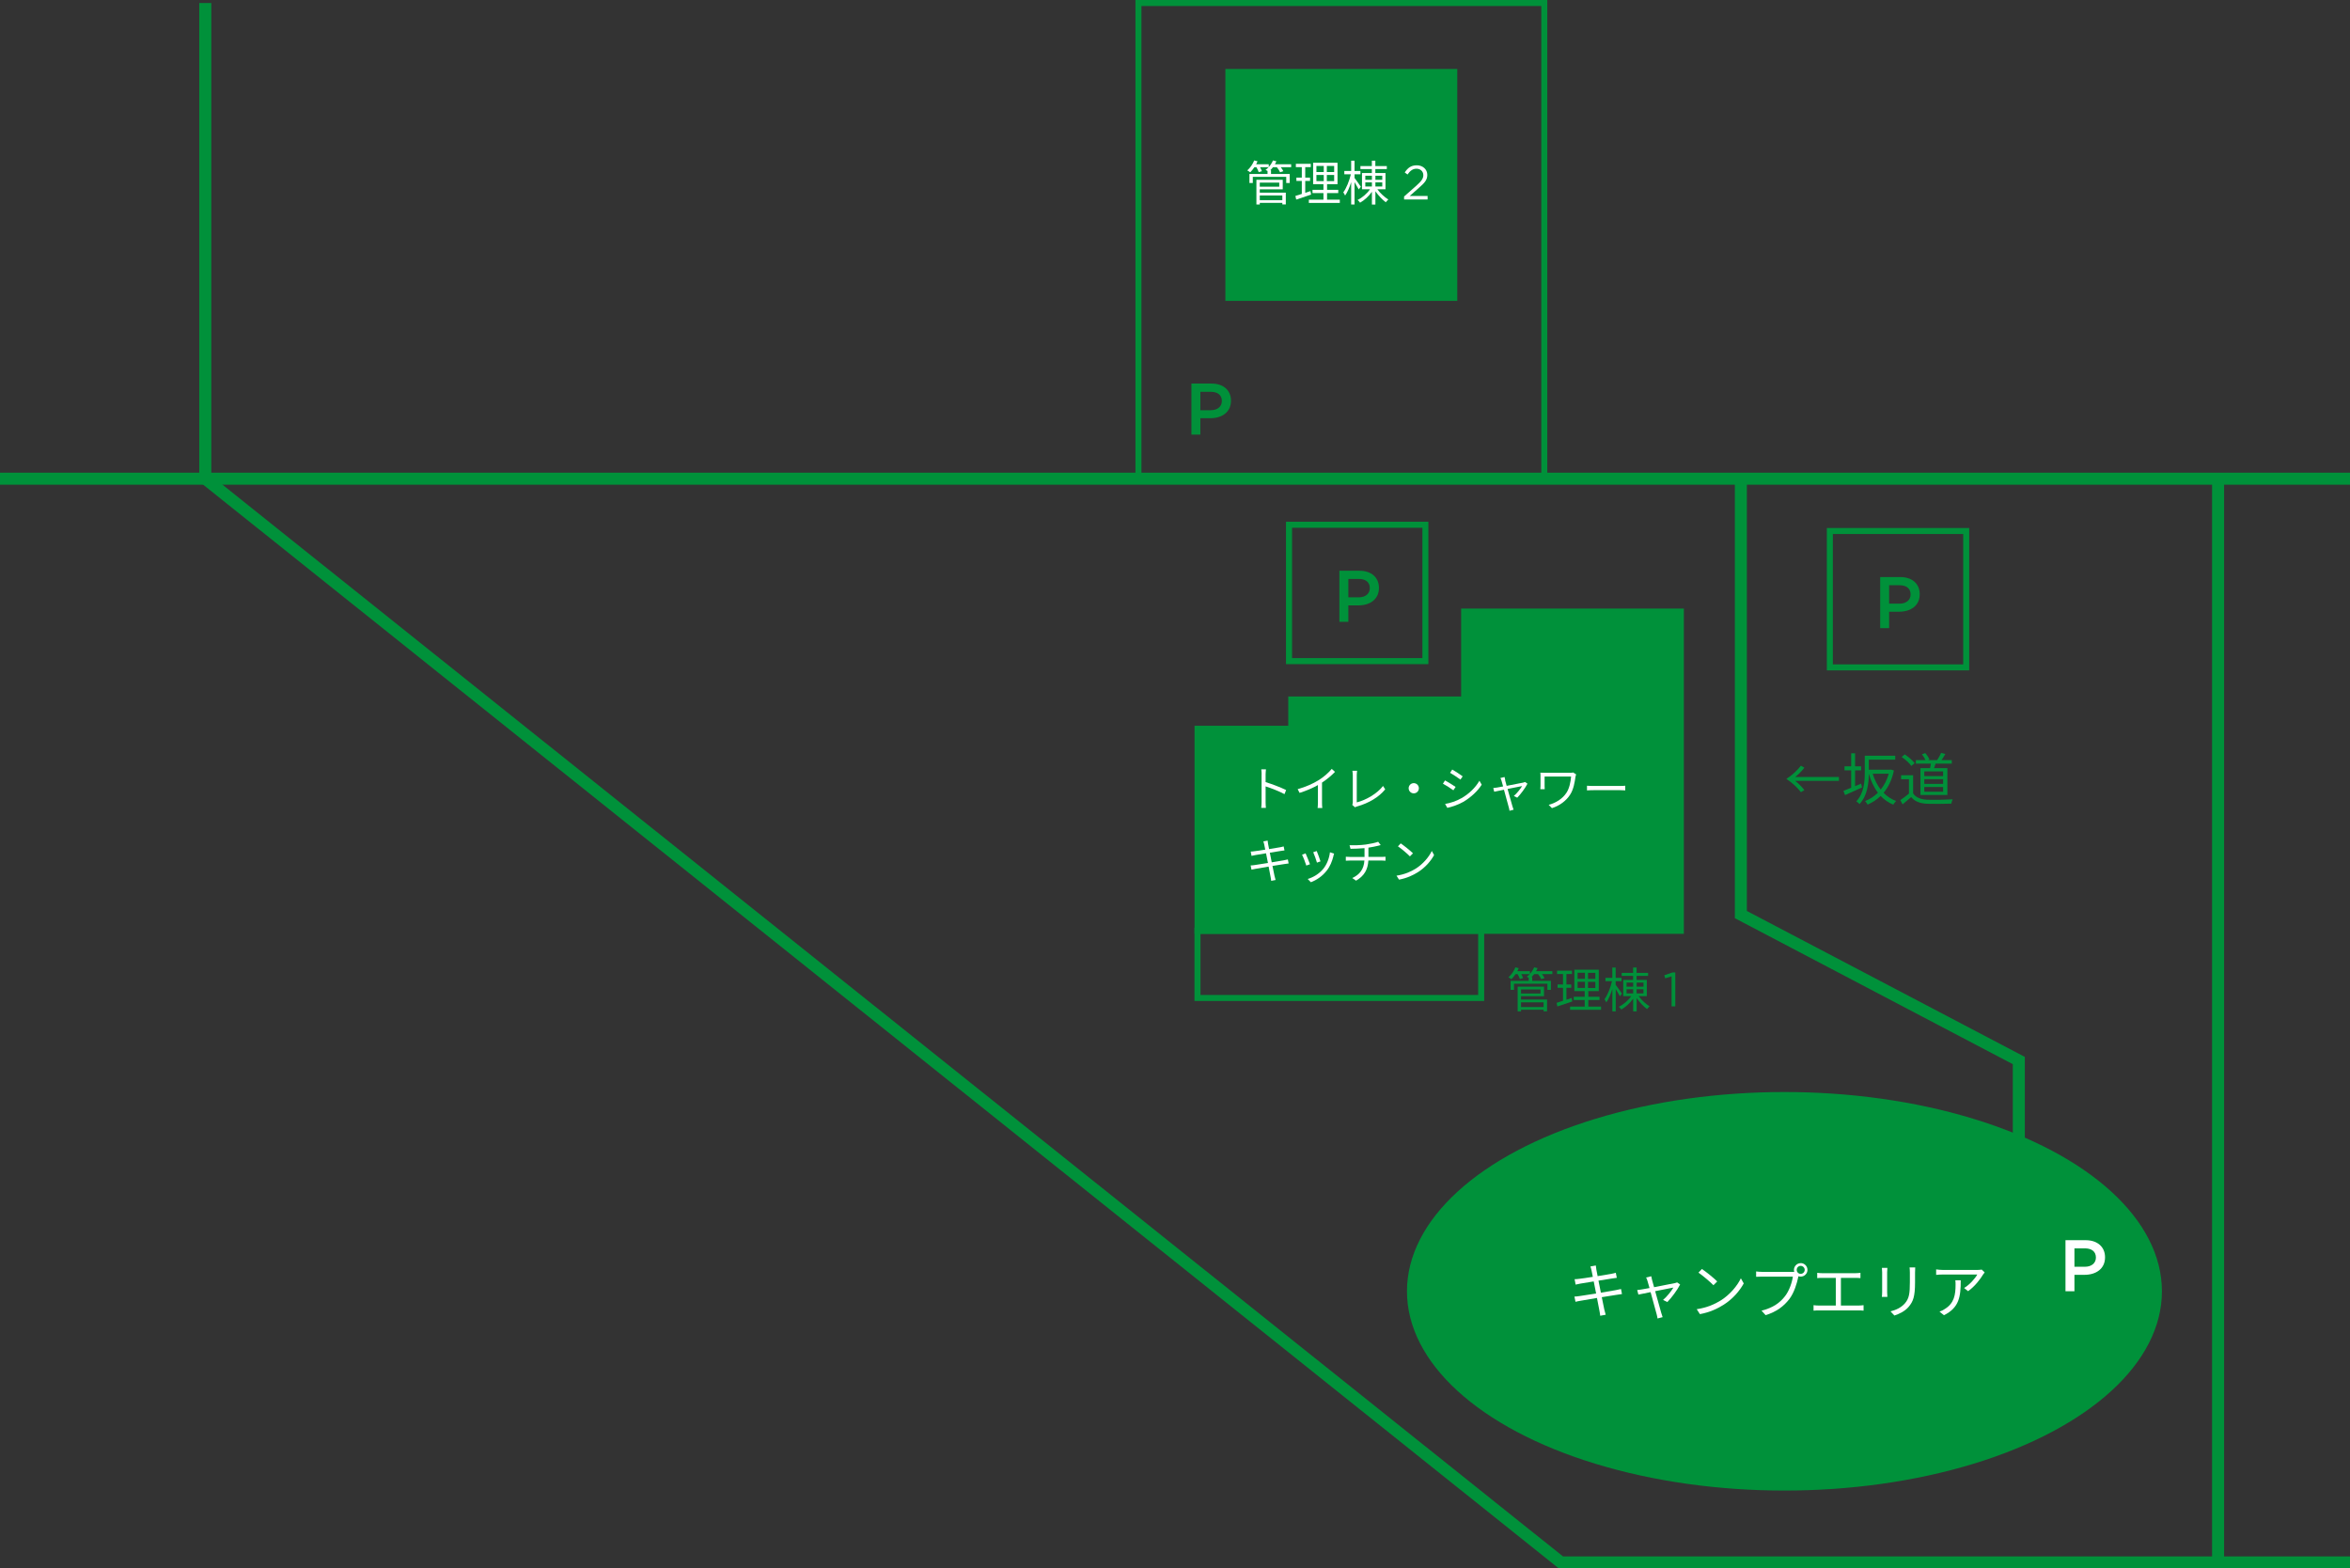 <?xml version="1.0" encoding="UTF-8"?><svg id="b" xmlns="http://www.w3.org/2000/svg" width="390.84" height="260.84" viewBox="0 0 390.84 260.84"><rect x="0" y="0" width="390.84" height="260.84" fill="#333333" stroke="none"/><defs><style>.d{fill:#fff;}.e{fill:#00913a;}</style></defs><g id="c"><ellipse class="e" cx="296.78" cy="214.75" rx="62.78" ry="33.14"/><polygon class="e" points="243.01 101.21 243.01 115.83 214.26 115.83 214.26 120.7 198.67 120.7 198.67 155.3 214.26 155.3 221.81 155.3 243.01 155.3 253.73 155.3 280.05 155.3 280.05 101.21 243.01 101.21"/><rect class="e" x="367.9" y="79.61" width="2" height="180.24"/><path class="e" d="M258.2,162h-1.75c.18.22.34.47.43.66l-.54.18c-.09-.23-.31-.56-.54-.84h-.64c-.14.18-.3.35-.45.5h.12v.62h3.11v1.5h-.58v-1.02h-5.56v1.02h-.56v-1.5h3.01v-.5c-.11-.07-.24-.14-.33-.18.18-.13.34-.27.5-.44h-1.42c.14.23.26.48.31.66l-.53.16c-.06-.22-.22-.54-.38-.82h-.34c-.22.33-.46.62-.69.85-.11-.09-.34-.25-.49-.32.48-.42.91-1.04,1.15-1.66l.55.14c-.06.17-.14.34-.23.5h2.1v.46c.29-.33.54-.7.7-1.1l.57.14c-.07.17-.15.34-.25.5h2.71v.5ZM252.97,166.23h4.33v1.96h-.58v-.26h-3.75v.27h-.56v-4.11h4.38v1.59h-3.82v.54ZM252.97,164.55v.68h3.24v-.68h-3.24ZM252.97,166.7v.78h3.75v-.78h-3.75Z"/><path class="e" d="M261.5,166.55c-.86.29-1.77.6-2.48.83l-.14-.6c.29-.09.66-.2,1.07-.34v-2.16h-.9v-.55h.9v-1.74h-.99v-.56h2.48v.56h-.92v1.74h.8v.55h-.8v1.98l.87-.29.1.57ZM266.28,167.4v.54h-5.15v-.54h2.43v-1.09h-1.82v-.54h1.82v-.94h-1.72v-3.56h4.06v3.56h-1.74v.94h1.86v.54h-1.86v1.09h2.12ZM262.38,162.79h1.22v-1.01h-1.22v1.01ZM262.38,164.3h1.22v-1.02h-1.22v1.02ZM265.33,161.79h-1.22v1.01h1.22v-1.01ZM265.33,163.29h-1.22v1.02h1.22v-1.02Z"/><path class="e" d="M269.42,165.69c-.14-.27-.45-.8-.7-1.21v3.72h-.56v-3.72c-.27.87-.63,1.71-1.01,2.23-.06-.16-.21-.39-.3-.53.5-.67,1.01-1.92,1.25-3.01h-1.09v-.55h1.14v-1.71h.56v1.71h.98v.55h-.98v.61c.24.3.89,1.23,1.04,1.46l-.34.46ZM272.53,165.66c.47.66,1.22,1.33,1.82,1.7-.13.11-.32.32-.42.46-.55-.41-1.25-1.13-1.73-1.83v2.21h-.58v-2.12c-.52.74-1.27,1.42-1.97,1.81-.1-.14-.27-.35-.41-.46.74-.35,1.57-1.05,2.06-1.77h-1.33v-2.7h1.64v-.66h-1.9v-.5h1.9v-.9h.58v.9h1.91v.5h-1.91v.66h1.7v2.7h-1.37ZM270.52,164.09h1.1v-.68h-1.1v.68ZM270.52,165.21h1.1v-.69h-1.1v.69ZM272.2,163.41v.68h1.14v-.68h-1.14ZM273.33,164.52h-1.14v.69h1.14v-.69Z"/><path class="e" d="M278.01,162.37l-1.06.33-.15-.51,1.37-.47h.46v5.64h-.62v-4.98Z"/><path class="e" d="M198.15,63.79h3.35c1.98,0,3.23,1.13,3.23,2.84v.02c0,1.91-1.53,2.9-3.4,2.9h-1.69v2.73h-1.49v-8.5ZM201.38,68.22c1.13,0,1.83-.63,1.83-1.52v-.02c0-1-.72-1.52-1.83-1.52h-1.74v3.06h1.74Z"/><path class="e" d="M237.56,110.45h-23.68v-23.68h23.68v23.68ZM214.89,109.45h21.68v-21.68h-21.68v21.68Z"/><path class="e" d="M222.76,94.92h3.35c1.98,0,3.23,1.13,3.23,2.84v.02c0,1.91-1.53,2.9-3.4,2.9h-1.69v2.73h-1.49v-8.5ZM225.99,99.34c1.13,0,1.83-.63,1.83-1.52v-.02c0-1-.72-1.52-1.83-1.52h-1.74v3.06h1.74Z"/><path class="e" d="M327.51,111.49h-23.68v-23.68h23.68v23.68ZM304.83,110.49h21.68v-21.68h-21.68v21.68Z"/><path class="e" d="M312.7,95.97h3.35c1.98,0,3.23,1.13,3.23,2.84v.02c0,1.91-1.53,2.9-3.4,2.9h-1.69v2.73h-1.49v-8.5ZM315.93,100.39c1.13,0,1.83-.63,1.83-1.52v-.02c0-1-.72-1.52-1.83-1.52h-1.74v3.06h1.74Z"/><path class="d" d="M343.52,206.25h3.35c1.98,0,3.23,1.13,3.23,2.84v.02c0,1.91-1.53,2.9-3.4,2.9h-1.69v2.73h-1.49v-8.5ZM346.75,210.67c1.13,0,1.83-.63,1.83-1.52v-.02c0-1-.72-1.52-1.83-1.52h-1.74v3.06h1.74Z"/><path class="d" d="M264.51,210.62l.9-.16c.01.19.06.47.09.69.02.11.09.52.21,1.08.97-.16,1.89-.31,2.31-.39.29-.05.54-.12.71-.17l.17.84c-.15.02-.46.06-.72.1-.46.07-1.37.22-2.33.37.13.62.27,1.33.4,2,1.01-.16,1.96-.33,2.46-.42.39-.07.67-.13.89-.19l.16.84c-.21.02-.53.07-.9.13-.55.09-1.48.24-2.46.39.2.98.36,1.78.41,2.01.07.29.15.63.24.91l-.91.17c-.05-.34-.08-.64-.15-.94-.04-.22-.2-1.03-.39-2.02-1.13.19-2.2.37-2.69.46-.39.07-.67.12-.88.18l-.18-.87c.23,0,.62-.05.88-.09.5-.07,1.59-.24,2.73-.42-.14-.68-.28-1.39-.4-2.01-.95.15-1.82.29-2.2.36-.28.05-.51.1-.81.17l-.17-.9c.25,0,.51-.03.83-.07.39-.04,1.26-.17,2.2-.32-.11-.54-.18-.93-.21-1.05-.05-.26-.12-.48-.19-.68Z"/><path class="d" d="M274.77,212.89c.06.22.18.65.33,1.18,1.41-.27,3.11-.6,3.45-.68.12-.03.28-.07.38-.12l.5.35c-.42.85-1.45,2.25-2.13,2.92l-.71-.35c.63-.54,1.38-1.46,1.72-2.06-.23.04-1.64.32-3.03.6.4,1.44.89,3.2,1.02,3.64.06.19.16.5.22.68l-.85.22c-.03-.22-.08-.48-.15-.73-.13-.45-.61-2.22-1-3.65-.94.19-1.76.35-2.03.41l-.2-.76c.28-.02.53-.06.83-.11.14-.02.61-.11,1.22-.22-.15-.53-.27-.96-.33-1.15-.07-.25-.15-.45-.24-.6l.86-.21c.03.17.08.39.14.64Z"/><path class="d" d="M286.19,216.27c1.54-.97,2.76-2.45,3.34-3.68l.48.85c-.68,1.25-1.85,2.61-3.36,3.56-1,.63-2.26,1.24-3.93,1.55l-.53-.82c1.75-.26,3.05-.87,4-1.46ZM285.6,213.11l-.63.63c-.5-.52-1.75-1.59-2.49-2.09l.57-.61c.71.47,1.99,1.51,2.55,2.07Z"/><path class="d" d="M299.48,210.06c.62,0,1.13.51,1.13,1.13s-.51,1.12-1.13,1.12c-.13,0-.26-.02-.38-.06,0,.03,0,.07-.02.11-.21,1.05-.7,2.66-1.49,3.69-.91,1.17-2.1,2.1-3.94,2.67l-.68-.75c1.94-.48,3.07-1.33,3.9-2.4.71-.91,1.18-2.3,1.31-3.26h-5.11c-.4,0-.74.02-1,.03v-.89c.28.04.67.07,1,.07h5.02c.09,0,.2,0,.32,0-.03-.1-.05-.21-.05-.32,0-.62.5-1.13,1.12-1.13ZM299.48,211.85c.37,0,.67-.3.67-.66s-.3-.67-.67-.67-.66.3-.66.67.3.66.66.66Z"/><path class="d" d="M303.07,211.74h5.5c.3,0,.61-.03.85-.06v.88c-.25-.03-.57-.04-.85-.04h-2.4v4.6h2.94c.3,0,.57-.03.83-.06v.91c-.27-.04-.63-.04-.83-.04h-6.61c-.27,0-.57,0-.88.04v-.91c.3.04.61.06.88.06h2.82v-4.6h-2.25c-.19,0-.59,0-.84.04v-.88c.26.04.64.06.84.06Z"/><path class="d" d="M313.86,211.58v3.34c0,.25.02.58.04.76h-.92c.02-.15.05-.47.05-.77v-3.33c0-.18-.02-.53-.04-.72h.91c-.02.19-.04.48-.04.72ZM318.5,211.65v1.62c0,2.4-.33,3.19-1.05,4.05-.65.78-1.65,1.21-2.38,1.46l-.65-.69c.92-.23,1.77-.63,2.39-1.33.71-.83.83-1.64.83-3.53v-1.58c0-.34-.02-.62-.05-.87h.94c-.02.25-.03.53-.03.87Z"/><path class="d" d="M329.81,211.97c-.4.68-1.35,1.97-2.49,2.76l-.66-.53c.92-.53,1.86-1.62,2.19-2.24h-5.7c-.37,0-.75.02-1.14.06v-.91c.35.05.77.09,1.14.09h5.74c.19,0,.55-.03.7-.06l.49.47c-.07.1-.2.25-.27.36ZM323.31,218.73l-.74-.6c.28-.09.62-.25.9-.45,1.55-.95,1.77-2.37,1.77-4.04,0-.24,0-.46-.04-.72h.9c0,2.71-.24,4.54-2.79,5.81Z"/><path class="e" d="M300.09,131.41l-.57.33c-.63-.83-1.58-1.66-2.42-2.2.84-.54,1.79-1.37,2.42-2.2l.57.33c-.42.58-1.05,1.18-1.53,1.55h7.28v.64h-7.28c.48.37,1.11.96,1.53,1.55Z"/><path class="e" d="M309.68,130.96c-.98.44-2.02.91-2.82,1.27l-.27-.71c.36-.13.8-.31,1.29-.51v-2.9h-1.11v-.67h1.11v-2.16h.65v2.16h1v.67h-1v2.64c.33-.14.67-.28,1-.43l.15.64ZM314.98,128.16c-.32,1.54-.93,2.76-1.71,3.69.58.6,1.27,1.06,2.08,1.36-.15.14-.37.42-.47.61-.82-.34-1.51-.83-2.1-1.45-.64.62-1.38,1.1-2.17,1.44-.08-.18-.28-.45-.42-.59.77-.29,1.51-.76,2.14-1.39-.67-.87-1.17-1.94-1.52-3.16,0,1.57-.24,3.67-1.54,5.05-.1-.13-.39-.37-.54-.45,1.28-1.35,1.41-3.28,1.41-4.75v-2.84h5.07v.66h-4.4v1.67h3.59l.12-.03.46.16ZM311.46,128.68c.31,1,.75,1.89,1.33,2.63.59-.72,1.05-1.61,1.34-2.63h-2.67Z"/><path class="e" d="M318.18,131.94c.44.69,1.27,1.01,2.35,1.06,1.03.04,3.13,0,4.23-.07-.08.17-.2.5-.23.72-1.03.04-2.97.06-4,.02-1.23-.05-2.07-.39-2.67-1.11-.45.4-.93.8-1.43,1.21l-.38-.71c.43-.28.96-.68,1.44-1.08v-2.39h-1.31v-.66h2v3.01ZM317.88,127.38c-.29-.45-.99-1.08-1.61-1.49l.52-.43c.6.4,1.31,1,1.64,1.46l-.56.46ZM321,127.75c.05-.24.1-.5.14-.75h-2.5v-.59h1.6c-.12-.29-.36-.67-.59-.96l.54-.21c.29.3.58.75.7,1.07l-.25.1h1.54c.23-.34.51-.86.66-1.2l.7.18c-.2.35-.43.73-.64,1.02h1.71v.59h-2.69c-.08.25-.18.52-.26.75h2.22v4.46h-4.48v-4.46h1.62ZM323.17,128.29h-3.13v.78h3.13v-.78ZM323.17,129.58h-3.13v.78h3.13v-.78ZM323.17,130.88h-3.13v.79h3.13v-.79Z"/><path class="d" d="M209.83,128.77c0-.22-.02-.58-.06-.83h.78c-.02.25-.06.59-.06.83v1.3c1.06.32,2.57.9,3.41,1.32l-.27.68c-.87-.47-2.25-1.01-3.14-1.29,0,1.2,0,2.41,0,2.64,0,.25.02.68.05.94h-.78c.04-.26.06-.65.06-.94v-4.65Z"/><path class="d" d="M219.31,129.75c.83-.52,1.63-1.21,2.18-1.88l.54.5c-.61.63-1.34,1.24-2.16,1.78v3.37c0,.3.02.7.05.86h-.78c.02-.15.05-.55.05-.86v-2.96c-.84.48-1.94.96-3.05,1.3l-.32-.62c1.38-.38,2.61-.94,3.49-1.5Z"/><path class="d" d="M224.99,133.48v-4.57c0-.21-.04-.57-.07-.73h.79c-.03.2-.06.5-.06.73v4.53c1.53-.38,3.38-1.44,4.37-2.73l.36.56c-1.04,1.29-2.69,2.28-4.68,2.85-.09.02-.21.06-.34.14l-.46-.4c.06-.13.08-.23.08-.39Z"/><path class="d" d="M235.98,131.09c0,.47-.38.85-.85.85s-.85-.38-.85-.85.38-.85.85-.85.85.38.85.85Z"/><path class="d" d="M242.09,130.87l-.37.56c-.39-.29-1.26-.85-1.74-1.1l.35-.54c.47.26,1.41.82,1.76,1.08ZM243.02,132.77c1.33-.76,2.38-1.8,3.03-2.93l.38.66c-.69,1.08-1.8,2.11-3.07,2.86-.81.46-1.91.84-2.65.99l-.37-.65c.88-.15,1.87-.47,2.68-.94ZM243.27,129.11l-.38.54c-.38-.29-1.25-.86-1.72-1.13l.36-.54c.47.26,1.39.87,1.73,1.13Z"/><path class="d" d="M250.32,129.75c.05.18.14.52.26.94,1.13-.22,2.49-.48,2.76-.54.1-.02.22-.06.3-.1l.4.28c-.33.68-1.16,1.8-1.7,2.33l-.57-.28c.5-.43,1.1-1.17,1.38-1.65-.18.03-1.31.26-2.42.48.32,1.15.71,2.56.82,2.91.05.15.13.4.18.54l-.68.18c-.02-.18-.06-.38-.12-.58-.1-.36-.49-1.77-.8-2.92-.75.15-1.41.28-1.62.33l-.16-.61c.22-.02.42-.05.66-.09.11-.02.49-.09.98-.18-.12-.42-.22-.77-.26-.92-.06-.2-.12-.36-.19-.48l.69-.17c.02.14.06.31.11.51Z"/><path class="d" d="M262.03,129.17c-.14.94-.31,2.08-.89,2.98-.65,1.02-1.74,1.84-3.03,2.25l-.54-.55c1.18-.31,2.32-1.01,2.97-2.03.46-.71.68-1.74.76-2.68h-4.41v1.6c0,.12,0,.32.02.51h-.73c.02-.19.03-.36.03-.51v-1.7c0-.18,0-.36-.03-.54.22.02.51.02.86.02h4.1c.18,0,.37-.02.5-.05l.49.31c-.03.08-.09.3-.1.38Z"/><path class="d" d="M265.06,130.71h4.38c.4,0,.69-.02.86-.04v.78c-.16,0-.5-.04-.86-.04h-4.39c-.44,0-.86.02-1.11.04v-.78c.24.02.66.04,1.11.04Z"/><path class="d" d="M210.11,139.93l.72-.13c0,.15.05.38.07.55.02.09.07.42.17.86.78-.13,1.51-.25,1.85-.31.23-.04.43-.1.57-.14l.14.67c-.12.02-.37.05-.58.08-.37.06-1.1.18-1.86.3.1.5.22,1.06.32,1.6.81-.13,1.57-.26,1.97-.33.31-.06.54-.1.71-.15l.13.67c-.17.02-.42.06-.72.1-.44.07-1.18.19-1.97.31.16.78.29,1.42.33,1.61.06.23.12.5.19.73l-.73.14c-.04-.27-.06-.51-.12-.75-.03-.18-.16-.82-.31-1.62-.9.15-1.76.3-2.15.37-.31.06-.54.1-.7.14l-.14-.7c.18,0,.5-.04.7-.07.4-.06,1.27-.19,2.18-.34-.11-.54-.22-1.11-.32-1.61-.76.12-1.46.23-1.76.29-.22.04-.41.08-.65.14l-.14-.72c.2,0,.41-.02.66-.06.31-.03,1.01-.14,1.76-.26-.09-.43-.14-.74-.17-.84-.04-.21-.1-.38-.15-.54Z"/><path class="d" d="M217.87,143.73l-.61.22c-.12-.42-.55-1.52-.71-1.8l.59-.23c.16.34.58,1.39.73,1.81ZM221.77,142.37c-.22.88-.56,1.74-1.14,2.45-.74.94-1.71,1.56-2.61,1.9l-.53-.54c.93-.27,1.94-.88,2.6-1.7.57-.7.98-1.71,1.1-2.74l.69.22c-.06.17-.09.29-.12.4ZM219.62,143.25l-.59.21c-.09-.36-.46-1.38-.62-1.73l.58-.2c.14.32.53,1.38.63,1.73Z"/><path class="d" d="M227.15,140.45c.73-.1,1.67-.3,2.06-.46l.42.55c-.18.05-.34.09-.45.12-.4.1-1.02.22-1.59.31v1.54h2.21c.18,0,.46-.02.63-.03v.66c-.18-.02-.42-.03-.62-.03h-2.23c-.09,1.5-.67,2.55-2.05,3.35l-.63-.44c1.26-.58,1.93-1.48,2.02-2.91h-2.37c-.26,0-.53.02-.72.03v-.66c.18.02.46.03.7.03h2.41v-1.46c-.81.08-1.71.1-2.33.11l-.16-.59c.61.02,1.82,0,2.69-.12Z"/><path class="d" d="M235.46,144.46c1.23-.78,2.21-1.96,2.67-2.94l.38.68c-.54,1-1.48,2.09-2.69,2.85-.8.5-1.81.99-3.14,1.24l-.42-.66c1.4-.21,2.44-.7,3.2-1.17ZM234.99,141.92l-.5.5c-.4-.42-1.4-1.27-1.99-1.67l.46-.49c.57.38,1.59,1.21,2.04,1.65Z"/><rect class="e" y="78.61" width="390.84" height="2"/><polygon class="e" points="390.84 260.84 259.25 260.84 258.98 260.62 33.14 80.09 33.14 .5 35.14 .5 35.14 79.12 259.95 258.84 390.84 258.84 390.84 260.84"/><polygon class="e" points="336.76 198.32 334.76 198.32 334.76 176.98 288.53 152.7 288.53 79.61 290.53 79.61 290.53 151.5 336.76 175.77 336.76 198.32"/><rect class="e" x="203.8" y="11.47" width="38.57" height="38.57"/><path class="e" d="M257.34,80.11h-68.5V0h68.5v80.11ZM189.84,79.11h66.5V1h-66.5v78.11Z"/><path class="d" d="M214.76,27.81h-1.75c.18.22.34.47.43.66l-.54.18c-.09-.23-.31-.56-.54-.84h-.64c-.14.18-.3.35-.45.5h.12v.62h3.11v1.5h-.58v-1.02h-5.56v1.02h-.56v-1.5h3.01v-.5c-.11-.07-.24-.14-.33-.18.18-.13.34-.27.5-.44h-1.42c.14.23.26.48.31.66l-.53.16c-.06-.22-.22-.54-.38-.82h-.34c-.22.33-.46.62-.69.85-.11-.09-.34-.25-.49-.32.48-.42.91-1.04,1.15-1.66l.55.14c-.06.17-.14.34-.23.5h2.1v.46c.3-.33.54-.7.7-1.1l.57.14c-.07.17-.15.34-.25.5h2.71v.5ZM209.52,32.04h4.33v1.96h-.58v-.26h-3.75v.27h-.56v-4.11h4.38v1.59h-3.82v.54ZM209.52,30.37v.68h3.24v-.68h-3.24ZM209.52,32.51v.78h3.75v-.78h-3.75Z"/><path class="d" d="M218.06,32.36c-.86.29-1.77.6-2.48.83l-.14-.6c.3-.09.66-.2,1.07-.34v-2.16h-.9v-.55h.9v-1.74h-.99v-.56h2.48v.56h-.92v1.74h.8v.55h-.8v1.98l.87-.29.1.57ZM222.83,33.21v.54h-5.15v-.54h2.43v-1.1h-1.82v-.54h1.82v-.94h-1.72v-3.56h4.06v3.56h-1.74v.94h1.86v.54h-1.86v1.1h2.12ZM218.94,28.61h1.22v-1.01h-1.22v1.01ZM218.94,30.12h1.22v-1.02h-1.22v1.02ZM221.89,27.6h-1.22v1.01h1.22v-1.01ZM221.89,29.1h-1.22v1.02h1.22v-1.02Z"/><path class="d" d="M225.98,31.5c-.14-.27-.45-.8-.7-1.21v3.72h-.56v-3.72c-.27.87-.63,1.71-1.01,2.23-.06-.16-.21-.39-.3-.53.5-.67,1.01-1.92,1.26-3.01h-1.09v-.55h1.14v-1.71h.56v1.71h.98v.55h-.98v.61c.24.3.89,1.23,1.04,1.46l-.34.46ZM229.08,31.48c.47.66,1.22,1.33,1.82,1.7-.13.11-.32.32-.42.46-.55-.41-1.25-1.13-1.73-1.83v2.21h-.58v-2.12c-.52.74-1.27,1.42-1.97,1.81-.1-.14-.27-.35-.41-.46.74-.35,1.57-1.05,2.06-1.77h-1.33v-2.7h1.64v-.66h-1.9v-.5h1.9v-.9h.58v.9h1.91v.5h-1.91v.66h1.69v2.7h-1.37ZM227.07,29.9h1.1v-.68h-1.1v.68ZM227.07,31.02h1.1v-.69h-1.1v.69ZM228.75,29.22v.68h1.14v-.68h-1.14ZM229.89,30.33h-1.14v.69h1.14v-.69Z"/><path class="d" d="M233.52,32.68l2.03-1.79c.86-.77,1.17-1.2,1.17-1.76,0-.66-.52-1.07-1.13-1.07-.64,0-1.06.34-1.5.96l-.46-.34c.5-.75,1.03-1.19,2.01-1.19s1.74.67,1.74,1.58v.02c0,.82-.43,1.32-1.42,2.17l-1.5,1.33h2.97v.58h-3.91v-.49Z"/><path class="e" d="M245.84,155.3v10.17h-46.18v-10.17h46.18M246.84,154.3h-48.18v12.17h48.18v-12.17h0Z"/></g></svg>